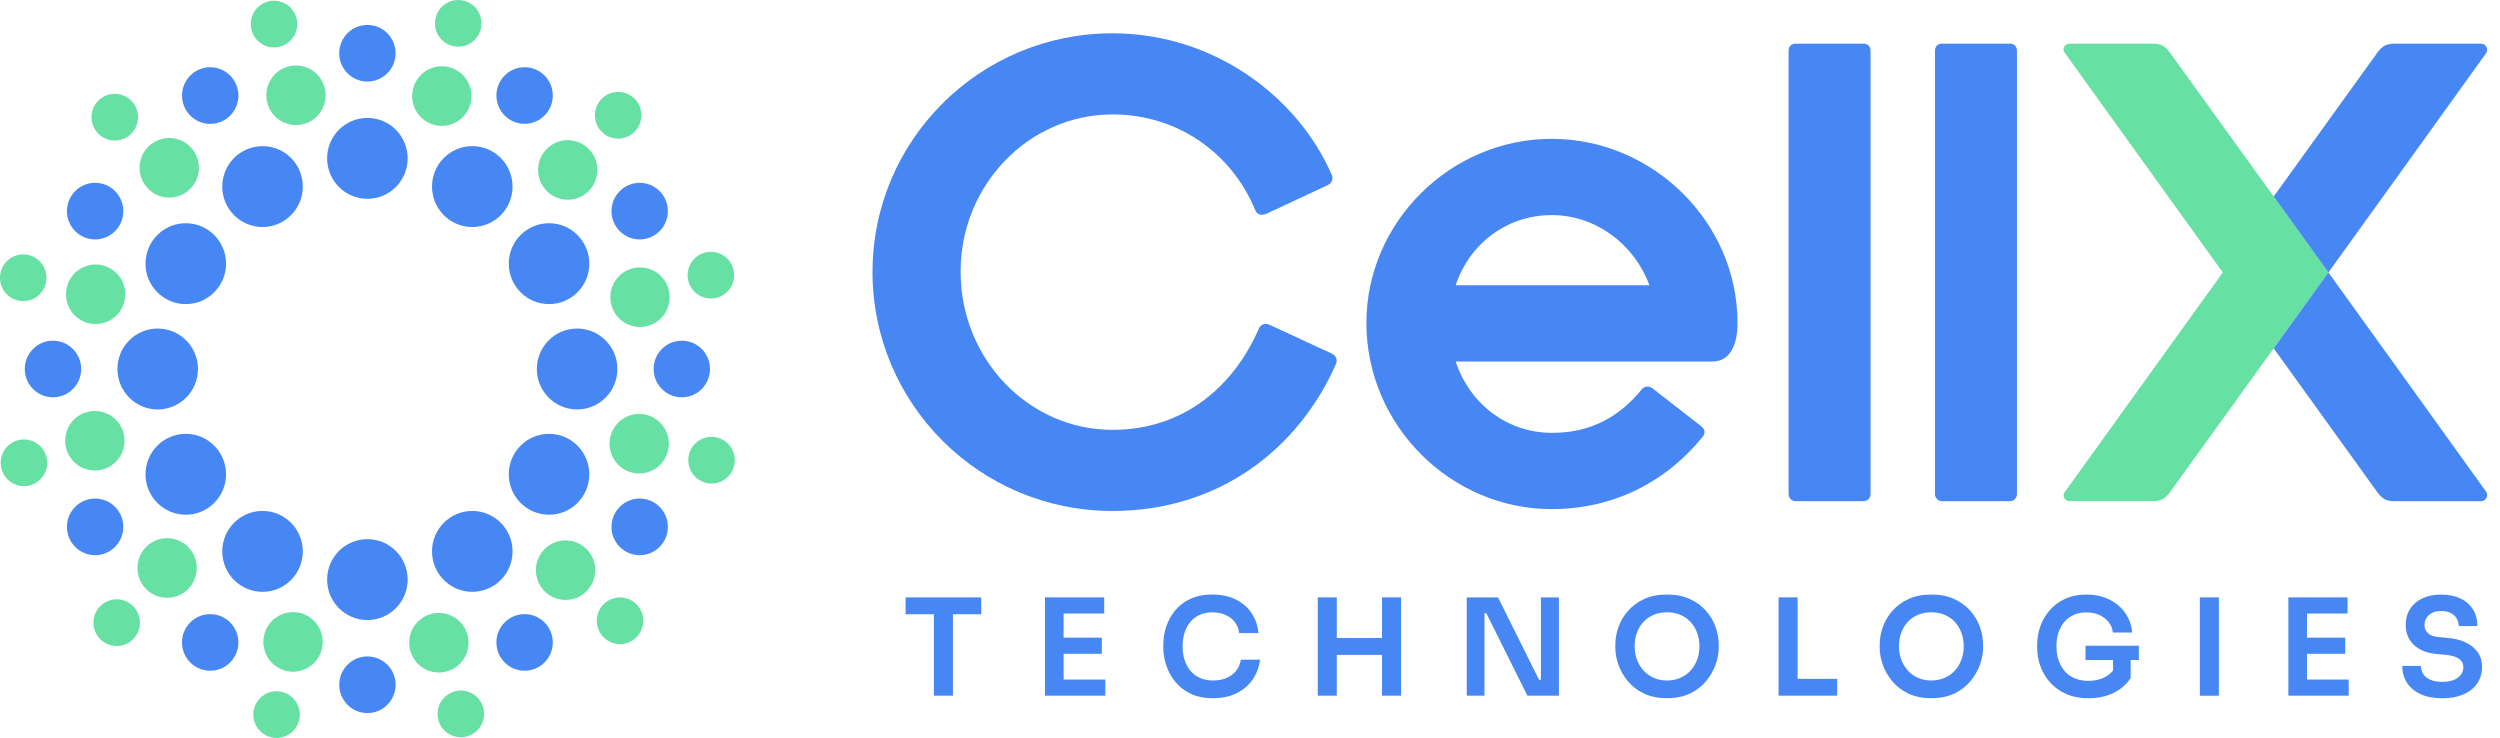 <svg class="h-[34px] w-auto md:h-auto" width="166" height="49" viewBox="0 0 166 49" fill="none" xmlns="http://www.w3.org/2000/svg">
<g clip-path="url(#clip0_658_5909)">
<path d="M22.523 3.536C22.523 2.496 23.363 1.656 24.395 1.656C25.43 1.656 26.267 2.499 26.267 3.536C26.267 4.572 25.428 5.415 24.395 5.415C23.361 5.415 22.523 4.572 22.523 3.536Z" fill="#4787F3"></path>
<path d="M34.834 8.222C35.867 8.222 36.706 7.381 36.706 6.343C36.706 5.304 35.867 4.463 34.834 4.463C33.8 4.463 32.962 5.304 32.962 6.343C32.962 7.381 33.8 8.222 34.834 8.222Z" fill="#4787F3"></path>
<path d="M42.475 15.898C43.509 15.898 44.347 15.057 44.347 14.018C44.347 12.98 43.509 12.139 42.475 12.139C41.441 12.139 40.603 12.98 40.603 14.018C40.603 15.057 41.441 15.898 42.475 15.898Z" fill="#4787F3"></path>
<path d="M45.272 26.381C46.306 26.381 47.144 25.539 47.144 24.501C47.144 23.463 46.306 22.621 45.272 22.621C44.239 22.621 43.4 23.463 43.4 24.501C43.4 25.539 44.239 26.381 45.272 26.381Z" fill="#4787F3"></path>
<path d="M42.475 36.864C43.509 36.864 44.347 36.022 44.347 34.984C44.347 33.946 43.509 33.104 42.475 33.104C41.441 33.104 40.603 33.946 40.603 34.984C40.603 36.022 41.441 36.864 42.475 36.864Z" fill="#4787F3"></path>
<path d="M34.834 44.537C35.867 44.537 36.706 43.696 36.706 42.658C36.706 41.619 35.867 40.778 34.834 40.778C33.8 40.778 32.962 41.619 32.962 42.658C32.962 43.696 33.8 44.537 34.834 44.537Z" fill="#4787F3"></path>
<path d="M26.269 45.467C26.269 46.506 25.43 47.347 24.398 47.347C23.363 47.347 22.526 46.504 22.526 45.467C22.526 44.43 23.365 43.587 24.398 43.587C25.43 43.587 26.269 44.43 26.269 45.467Z" fill="#4787F3"></path>
<path d="M13.957 44.537C14.99 44.537 15.829 43.696 15.829 42.658C15.829 41.619 14.99 40.778 13.957 40.778C12.923 40.778 12.085 41.619 12.085 42.658C12.085 43.696 12.923 44.537 13.957 44.537Z" fill="#4787F3"></path>
<path d="M6.316 36.864C7.35 36.864 8.188 36.022 8.188 34.984C8.188 33.946 7.35 33.104 6.316 33.104C5.282 33.104 4.444 33.946 4.444 34.984C4.444 36.022 5.282 36.864 6.316 36.864Z" fill="#4787F3"></path>
<path d="M3.518 26.381C2.484 26.381 1.646 25.538 1.646 24.501C1.646 23.462 2.486 22.621 3.518 22.621C4.551 22.621 5.39 23.464 5.39 24.501C5.39 25.538 4.551 26.381 3.518 26.381Z" fill="#4787F3"></path>
<path d="M6.316 15.898C7.35 15.898 8.188 15.057 8.188 14.018C8.188 12.98 7.35 12.139 6.316 12.139C5.282 12.139 4.444 12.98 4.444 14.018C4.444 15.057 5.282 15.898 6.316 15.898Z" fill="#4787F3"></path>
<path d="M13.959 8.225C14.993 8.225 15.831 7.383 15.831 6.345C15.831 5.307 14.993 4.465 13.959 4.465C12.925 4.465 12.087 5.307 12.087 6.345C12.087 7.383 12.925 8.225 13.959 8.225Z" fill="#4787F3"></path>
<path d="M1.544 19.994C2.397 19.994 3.088 19.3 3.088 18.444C3.088 17.587 2.397 16.893 1.544 16.893C0.691 16.893 0 17.587 0 18.444C0 19.3 0.691 19.994 1.544 19.994Z" fill="#67E0A3"></path>
<path d="M7.622 9.332C8.475 9.332 9.166 8.637 9.166 7.781C9.166 6.925 8.475 6.23 7.622 6.23C6.77 6.23 6.078 6.925 6.078 7.781C6.078 8.637 6.77 9.332 7.622 9.332Z" fill="#67E0A3"></path>
<path d="M18.193 3.148C19.046 3.148 19.737 2.454 19.737 1.597C19.737 0.741 19.046 0.047 18.193 0.047C17.34 0.047 16.649 0.741 16.649 1.597C16.649 2.454 17.34 3.148 18.193 3.148Z" fill="#67E0A3"></path>
<path d="M30.427 3.101C31.28 3.101 31.971 2.407 31.971 1.551C31.971 0.694 31.28 0 30.427 0C29.575 0 28.883 0.694 28.883 1.551C28.883 2.407 29.575 3.101 30.427 3.101Z" fill="#67E0A3"></path>
<path d="M41.044 9.205C41.897 9.205 42.589 8.511 42.589 7.655C42.589 6.798 41.897 6.104 41.044 6.104C40.192 6.104 39.501 6.798 39.501 7.655C39.501 8.511 40.192 9.205 41.044 9.205Z" fill="#67E0A3"></path>
<path d="M47.202 19.821C48.055 19.821 48.746 19.127 48.746 18.271C48.746 17.414 48.055 16.72 47.202 16.72C46.349 16.72 45.658 17.414 45.658 18.271C45.658 19.127 46.349 19.821 47.202 19.821Z" fill="#67E0A3"></path>
<path d="M47.246 32.107C48.099 32.107 48.79 31.413 48.79 30.556C48.79 29.7 48.099 29.006 47.246 29.006C46.393 29.006 45.702 29.7 45.702 30.556C45.702 31.413 46.393 32.107 47.246 32.107Z" fill="#67E0A3"></path>
<path d="M41.17 42.77C42.023 42.77 42.714 42.075 42.714 41.219C42.714 40.363 42.023 39.669 41.17 39.669C40.317 39.669 39.626 40.363 39.626 41.219C39.626 42.075 40.317 42.77 41.17 42.77Z" fill="#67E0A3"></path>
<path d="M30.599 48.953C31.452 48.953 32.143 48.259 32.143 47.403C32.143 46.546 31.452 45.852 30.599 45.852C29.747 45.852 29.055 46.546 29.055 47.403C29.055 48.259 29.747 48.953 30.599 48.953Z" fill="#67E0A3"></path>
<path d="M18.363 49C19.216 49 19.907 48.306 19.907 47.449C19.907 46.593 19.216 45.899 18.363 45.899C17.511 45.899 16.819 46.593 16.819 47.449C16.819 48.306 17.511 49 18.363 49Z" fill="#67E0A3"></path>
<path d="M7.748 42.896C8.601 42.896 9.292 42.202 9.292 41.345C9.292 40.489 8.601 39.795 7.748 39.795C6.895 39.795 6.204 40.489 6.204 41.345C6.204 42.202 6.895 42.896 7.748 42.896Z" fill="#67E0A3"></path>
<path d="M1.591 32.28C2.443 32.28 3.135 31.585 3.135 30.729C3.135 29.873 2.443 29.179 1.591 29.179C0.738 29.179 0.047 29.873 0.047 30.729C0.047 31.585 0.738 32.28 1.591 32.28Z" fill="#67E0A3"></path>
<path d="M10.471 27.187C11.948 27.187 13.145 25.984 13.145 24.501C13.145 23.018 11.948 21.816 10.471 21.816C8.994 21.816 7.797 23.018 7.797 24.501C7.797 25.984 8.994 27.187 10.471 27.187Z" fill="#4787F3"></path>
<path d="M12.336 20.192C13.813 20.192 15.01 18.99 15.01 17.507C15.01 16.024 13.813 14.822 12.336 14.822C10.859 14.822 9.662 16.024 9.662 17.507C9.662 18.99 10.859 20.192 12.336 20.192Z" fill="#4787F3"></path>
<path d="M17.433 15.074C18.91 15.074 20.107 13.871 20.107 12.388C20.107 10.905 18.91 9.703 17.433 9.703C15.956 9.703 14.758 10.905 14.758 12.388C14.758 13.871 15.956 15.074 17.433 15.074Z" fill="#4787F3"></path>
<path d="M24.395 13.201C25.872 13.201 27.069 11.999 27.069 10.515C27.069 9.032 25.872 7.83 24.395 7.83C22.918 7.83 21.721 9.032 21.721 10.515C21.721 11.999 22.918 13.201 24.395 13.201Z" fill="#4787F3"></path>
<path d="M31.359 15.074C32.836 15.074 34.034 13.871 34.034 12.388C34.034 10.905 32.836 9.703 31.359 9.703C29.883 9.703 28.685 10.905 28.685 12.388C28.685 13.871 29.883 15.074 31.359 15.074Z" fill="#4787F3"></path>
<path d="M36.456 20.192C37.933 20.192 39.13 18.99 39.13 17.507C39.13 16.024 37.933 14.822 36.456 14.822C34.98 14.822 33.782 16.024 33.782 17.507C33.782 18.99 34.98 20.192 36.456 20.192Z" fill="#4787F3"></path>
<path d="M38.321 27.187C39.798 27.187 40.995 25.984 40.995 24.501C40.995 23.018 39.798 21.816 38.321 21.816C36.844 21.816 35.647 23.018 35.647 24.501C35.647 25.984 36.844 27.187 38.321 27.187Z" fill="#4787F3"></path>
<path d="M36.456 34.178C37.933 34.178 39.13 32.976 39.13 31.493C39.13 30.01 37.933 28.807 36.456 28.807C34.98 28.807 33.782 30.01 33.782 31.493C33.782 32.976 34.98 34.178 36.456 34.178Z" fill="#4787F3"></path>
<path d="M31.359 39.297C32.836 39.297 34.034 38.095 34.034 36.612C34.034 35.129 32.836 33.926 31.359 33.926C29.883 33.926 28.685 35.129 28.685 36.612C28.685 38.095 29.883 39.297 31.359 39.297Z" fill="#4787F3"></path>
<path d="M24.395 41.17C25.872 41.17 27.069 39.968 27.069 38.484C27.069 37.001 25.872 35.799 24.395 35.799C22.918 35.799 21.721 37.001 21.721 38.484C21.721 39.968 22.918 41.17 24.395 41.17Z" fill="#4787F3"></path>
<path d="M17.433 39.297C18.91 39.297 20.107 38.095 20.107 36.612C20.107 35.129 18.91 33.926 17.433 33.926C15.956 33.926 14.758 35.129 14.758 36.612C14.758 38.095 15.956 39.297 17.433 39.297Z" fill="#4787F3"></path>
<path d="M12.336 34.178C13.813 34.178 15.01 32.976 15.01 31.493C15.01 30.01 13.813 28.807 12.336 28.807C10.859 28.807 9.662 30.01 9.662 31.493C9.662 32.976 10.859 34.178 12.336 34.178Z" fill="#4787F3"></path>
<path d="M7.556 21.103C8.416 20.434 8.573 19.191 7.906 18.328C7.24 17.464 6.003 17.307 5.143 17.976C4.283 18.645 4.126 19.887 4.793 20.751C5.459 21.614 6.696 21.772 7.556 21.103Z" fill="#67E0A3"></path>
<path d="M12.444 12.705C13.304 12.036 13.46 10.794 12.794 9.93C12.128 9.067 10.891 8.909 10.031 9.578C9.171 10.247 9.014 11.49 9.68 12.353C10.347 13.217 11.584 13.374 12.444 12.705Z" fill="#67E0A3"></path>
<path d="M20.86 7.89C21.719 7.221 21.876 5.979 21.21 5.115C20.544 4.252 19.307 4.094 18.447 4.763C17.587 5.432 17.43 6.675 18.096 7.538C18.762 8.402 20 8.559 20.86 7.89Z" fill="#67E0A3"></path>
<path d="M30.544 7.942C31.404 7.273 31.561 6.031 30.895 5.167C30.228 4.304 28.991 4.146 28.131 4.815C27.271 5.484 27.115 6.727 27.781 7.59C28.447 8.454 29.684 8.611 30.544 7.942Z" fill="#67E0A3"></path>
<path d="M38.903 12.849C39.763 12.18 39.92 10.937 39.254 10.074C38.588 9.21 37.351 9.053 36.491 9.722C35.631 10.391 35.474 11.633 36.14 12.497C36.806 13.36 38.044 13.518 38.903 12.849Z" fill="#67E0A3"></path>
<path d="M43.702 21.299C44.562 20.629 44.719 19.387 44.053 18.523C43.387 17.66 42.149 17.502 41.29 18.172C40.43 18.84 40.273 20.083 40.939 20.946C41.605 21.81 42.842 21.968 43.702 21.299Z" fill="#67E0A3"></path>
<path d="M43.649 31.026C44.509 30.357 44.666 29.114 43.999 28.251C43.333 27.387 42.096 27.23 41.236 27.899C40.376 28.568 40.219 29.81 40.886 30.674C41.552 31.537 42.789 31.695 43.649 31.026Z" fill="#67E0A3"></path>
<path d="M38.761 39.423C39.621 38.754 39.778 37.512 39.111 36.648C38.445 35.785 37.208 35.627 36.348 36.296C35.488 36.965 35.331 38.208 35.998 39.071C36.664 39.935 37.901 40.092 38.761 39.423Z" fill="#67E0A3"></path>
<path d="M30.347 44.24C31.207 43.571 31.364 42.329 30.697 41.465C30.031 40.602 28.794 40.444 27.934 41.113C27.074 41.782 26.917 43.025 27.584 43.888C28.25 44.752 29.487 44.909 30.347 44.24Z" fill="#67E0A3"></path>
<path d="M20.663 44.186C21.523 43.517 21.68 42.275 21.014 41.411C20.348 40.548 19.11 40.39 18.25 41.059C17.391 41.728 17.234 42.971 17.9 43.834C18.566 44.698 19.803 44.855 20.663 44.186Z" fill="#67E0A3"></path>
<path d="M12.301 39.278C13.161 38.608 13.318 37.366 12.652 36.502C11.985 35.639 10.748 35.481 9.888 36.151C9.029 36.819 8.872 38.062 9.538 38.925C10.204 39.789 11.441 39.947 12.301 39.278Z" fill="#67E0A3"></path>
<path d="M7.505 30.828C8.364 30.159 8.521 28.916 7.855 28.053C7.189 27.189 5.952 27.032 5.092 27.701C4.232 28.37 4.075 29.612 4.741 30.476C5.407 31.339 6.645 31.497 7.505 30.828Z" fill="#67E0A3"></path>
<path d="M60.131 40.785H62.01V46.193H63.275V40.785H65.154V39.666H60.131V40.785Z" fill="#4787F3"></path>
<path d="M70.623 43.412H73.16V42.34H70.623V40.738H73.32V39.666H70.623H70.444H69.386V46.193H70.444H70.623H73.392V45.121H70.623V43.412Z" fill="#4787F3"></path>
<path d="M81.782 44.822C81.45 45.063 81.04 45.184 80.555 45.184C80.222 45.184 79.929 45.128 79.678 45.014C79.424 44.902 79.213 44.74 79.041 44.535C78.869 44.33 78.741 44.089 78.652 43.816C78.566 43.543 78.524 43.244 78.524 42.921C78.524 42.599 78.566 42.293 78.652 42.018C78.738 41.744 78.864 41.506 79.031 41.303C79.199 41.1 79.406 40.941 79.654 40.829C79.903 40.717 80.185 40.659 80.501 40.659C80.817 40.659 81.099 40.712 81.352 40.82C81.603 40.927 81.812 41.081 81.975 41.284C82.138 41.488 82.24 41.737 82.282 42.036H83.566C83.512 41.523 83.354 41.077 83.094 40.694C82.833 40.313 82.482 40.014 82.043 39.799C81.603 39.584 81.089 39.477 80.501 39.477C79.913 39.477 79.448 39.575 79.036 39.767C78.624 39.96 78.285 40.217 78.022 40.542C77.757 40.864 77.562 41.221 77.434 41.614C77.306 42.006 77.243 42.408 77.243 42.812V43.008C77.243 43.377 77.306 43.757 77.429 44.147C77.555 44.537 77.748 44.902 78.013 45.238C78.276 45.574 78.617 45.845 79.036 46.053C79.455 46.258 79.962 46.361 80.555 46.361C81.147 46.361 81.703 46.244 82.15 46.013C82.594 45.78 82.945 45.471 83.201 45.084C83.457 44.696 83.612 44.271 83.673 43.804H82.391C82.319 44.241 82.119 44.577 81.787 44.82L81.782 44.822Z" fill="#4787F3"></path>
<path d="M91.765 42.365H88.763V39.666H87.5V46.193H88.763V43.484H91.765V46.193H93.03V39.666H91.765V42.365Z" fill="#4787F3"></path>
<path d="M102.317 45.14H102.194L99.469 39.666H97.392V46.193H98.569V40.721H98.694L101.42 46.193H103.512V39.666H102.317V45.14Z" fill="#4787F3"></path>
<path d="M113.267 40.542C112.979 40.219 112.621 39.963 112.188 39.767C111.758 39.573 111.258 39.477 110.688 39.477C110.118 39.477 109.619 39.575 109.191 39.767C108.763 39.96 108.405 40.217 108.119 40.542C107.83 40.864 107.616 41.221 107.472 41.618C107.33 42.015 107.258 42.412 107.258 42.812V43.008C107.258 43.372 107.326 43.748 107.463 44.138C107.6 44.528 107.809 44.895 108.091 45.233C108.372 45.572 108.728 45.845 109.158 46.051C109.588 46.256 110.098 46.359 110.686 46.359C111.274 46.359 111.783 46.256 112.214 46.051C112.644 45.845 113 45.572 113.281 45.233C113.562 44.892 113.774 44.528 113.913 44.138C114.053 43.748 114.123 43.37 114.123 43.008V42.812C114.123 42.412 114.051 42.015 113.909 41.618C113.767 41.221 113.551 40.862 113.262 40.542H113.267ZM112.697 43.783C112.6 44.054 112.458 44.297 112.269 44.507C112.083 44.719 111.856 44.883 111.588 45.004C111.321 45.123 111.021 45.184 110.688 45.184C110.356 45.184 110.065 45.126 109.798 45.004C109.53 44.885 109.302 44.719 109.116 44.507C108.93 44.294 108.786 44.054 108.688 43.783C108.591 43.512 108.542 43.225 108.542 42.919C108.542 42.597 108.591 42.298 108.688 42.025C108.786 41.749 108.928 41.511 109.116 41.305C109.305 41.1 109.53 40.939 109.798 40.827C110.065 40.715 110.363 40.656 110.688 40.656C111.014 40.656 111.318 40.712 111.583 40.827C111.849 40.939 112.074 41.1 112.26 41.305C112.446 41.511 112.59 41.751 112.693 42.025C112.793 42.298 112.844 42.597 112.844 42.919C112.844 43.223 112.795 43.51 112.697 43.783Z" fill="#4787F3"></path>
<path d="M119.362 39.666H118.097V46.193H119.183H119.362H121.989V45.077H119.362V39.666Z" fill="#4787F3"></path>
<path d="M130.817 40.542C130.528 40.219 130.17 39.963 129.74 39.767C129.31 39.573 128.81 39.477 128.24 39.477C127.67 39.477 127.173 39.575 126.745 39.767C126.317 39.96 125.959 40.217 125.673 40.542C125.385 40.864 125.168 41.221 125.026 41.618C124.885 42.015 124.812 42.412 124.812 42.812V43.008C124.812 43.372 124.88 43.748 125.017 44.138C125.154 44.528 125.364 44.895 125.645 45.233C125.926 45.572 126.284 45.845 126.712 46.051C127.142 46.256 127.652 46.359 128.24 46.359C128.828 46.359 129.338 46.256 129.768 46.051C130.198 45.845 130.554 45.572 130.835 45.233C131.117 44.892 131.328 44.528 131.468 44.138C131.607 43.748 131.677 43.37 131.677 43.008V42.812C131.677 42.412 131.605 42.015 131.463 41.618C131.321 41.221 131.105 40.862 130.817 40.542ZM130.247 43.783C130.149 44.054 130.007 44.297 129.819 44.507C129.633 44.719 129.405 44.883 129.138 45.004C128.87 45.123 128.57 45.184 128.238 45.184C127.905 45.184 127.615 45.126 127.347 45.004C127.08 44.885 126.852 44.719 126.666 44.507C126.48 44.294 126.336 44.054 126.238 43.783C126.14 43.512 126.091 43.225 126.091 42.919C126.091 42.597 126.14 42.298 126.238 42.025C126.336 41.749 126.477 41.511 126.666 41.305C126.852 41.1 127.08 40.939 127.347 40.827C127.615 40.715 127.912 40.656 128.238 40.656C128.563 40.656 128.868 40.712 129.133 40.827C129.396 40.939 129.624 41.1 129.81 41.305C129.996 41.511 130.14 41.751 130.242 42.025C130.342 42.298 130.393 42.597 130.393 42.919C130.393 43.223 130.344 43.51 130.247 43.783Z" fill="#4787F3"></path>
<path d="M138.472 43.825H140.307V44.526C140.172 44.682 140.014 44.825 139.811 44.937C139.488 45.119 139.107 45.21 138.667 45.21C138.346 45.21 138.056 45.159 137.795 45.053C137.535 44.949 137.312 44.797 137.128 44.598C136.944 44.4 136.802 44.154 136.7 43.87C136.6 43.585 136.549 43.262 136.549 42.905C136.549 42.571 136.595 42.268 136.686 41.992C136.779 41.717 136.909 41.481 137.084 41.282C137.256 41.081 137.465 40.929 137.712 40.822C137.958 40.715 138.23 40.661 138.525 40.661C138.821 40.661 139.114 40.715 139.367 40.822C139.618 40.929 139.828 41.084 139.995 41.282C140.162 41.481 140.262 41.721 140.297 42.001H141.581C141.532 41.506 141.376 41.07 141.109 40.691C140.841 40.313 140.488 40.017 140.048 39.802C139.609 39.587 139.102 39.479 138.525 39.479C137.998 39.479 137.53 39.573 137.123 39.762C136.716 39.951 136.374 40.203 136.1 40.521C135.823 40.841 135.616 41.196 135.477 41.59C135.337 41.983 135.268 42.387 135.268 42.798V42.994C135.268 43.424 135.34 43.839 135.486 44.241C135.633 44.642 135.847 45.005 136.133 45.322C136.419 45.64 136.772 45.894 137.198 46.081C137.623 46.268 138.114 46.364 138.672 46.364C139.302 46.364 139.858 46.245 140.337 46.011C140.818 45.775 141.197 45.446 141.476 45.023V43.825H142.02V42.877H138.477V43.825H138.472Z" fill="#4787F3"></path>
<path d="M147.334 39.666H146.069V46.195H147.334V39.666Z" fill="#4787F3"></path>
<path d="M153.184 43.412H155.723V42.34H153.184V40.738H155.881V39.666H153.184H153.005H151.947V46.193H153.005H153.184H155.953V45.121H153.184V43.412Z" fill="#4787F3"></path>
<path d="M164.511 43.297C164.315 43.024 164.043 42.805 163.697 42.646C163.35 42.485 162.941 42.387 162.471 42.352L161.911 42.298C161.59 42.275 161.355 42.186 161.209 42.034C161.06 41.882 160.985 41.705 160.985 41.502C160.985 41.336 161.027 41.182 161.111 41.042C161.195 40.901 161.318 40.787 161.481 40.701C161.643 40.614 161.85 40.57 162.099 40.57C162.348 40.57 162.578 40.619 162.75 40.712C162.922 40.808 163.05 40.932 163.134 41.084C163.218 41.236 163.26 41.399 163.26 41.572H164.497C164.497 41.149 164.399 40.78 164.206 40.467C164.013 40.154 163.736 39.911 163.378 39.739C163.018 39.566 162.592 39.479 162.099 39.479C161.606 39.479 161.211 39.561 160.857 39.725C160.504 39.888 160.23 40.122 160.034 40.423C159.839 40.724 159.741 41.084 159.741 41.499C159.741 42.053 159.927 42.499 160.297 42.837C160.667 43.174 161.164 43.37 161.788 43.424L162.357 43.477C162.774 43.512 163.078 43.601 163.274 43.741C163.469 43.881 163.567 44.066 163.567 44.292C163.567 44.477 163.515 44.643 163.411 44.79C163.306 44.937 163.153 45.054 162.948 45.142C162.743 45.231 162.483 45.275 162.169 45.275C161.832 45.275 161.555 45.224 161.346 45.124C161.134 45.021 160.981 44.89 160.888 44.724C160.792 44.561 160.746 44.393 160.746 44.22H159.509C159.509 44.631 159.611 45 159.816 45.324C160.02 45.649 160.323 45.904 160.72 46.088C161.118 46.273 161.602 46.366 162.171 46.366C162.711 46.366 163.178 46.279 163.573 46.107C163.969 45.934 164.273 45.691 164.487 45.378C164.701 45.065 164.808 44.703 164.808 44.29C164.808 43.902 164.711 43.571 164.515 43.297H164.511Z" fill="#4787F3"></path>
<path d="M57.936 18.049C57.936 9.338 65.035 2.211 73.869 2.211C80.524 2.211 86.131 6.342 88.43 11.608C88.551 11.891 88.43 12.176 88.149 12.297L84.075 14.2C83.833 14.322 83.471 14.28 83.35 13.957C81.817 10.23 78.266 7.599 73.869 7.599C68.302 7.599 63.786 12.297 63.786 18.009V18.051C63.786 23.843 68.305 28.541 73.869 28.541C78.629 28.541 81.936 25.624 83.589 21.818C83.71 21.496 84.073 21.453 84.315 21.575L88.428 23.478C88.71 23.6 88.83 23.884 88.71 24.167C86.21 29.837 80.924 33.928 73.867 33.928C65.033 33.928 57.934 26.799 57.934 18.051L57.936 18.049Z" fill="#4787F3"></path>
<path d="M90.728 21.451C90.728 14.728 96.334 9.219 103.029 9.219C109.724 9.219 115.372 14.728 115.372 21.451C115.372 22.869 114.888 24.004 113.718 24.004H96.657C97.585 26.799 100.045 28.742 103.071 28.742C105.652 28.742 107.547 27.649 109 25.867C109.163 25.664 109.444 25.585 109.726 25.785L112.953 28.296C113.277 28.539 113.195 28.824 113.074 28.985C110.614 32.023 107.105 33.805 103.031 33.805C96.337 33.805 90.73 28.256 90.73 21.449L90.728 21.451ZM96.657 18.941H109.526C108.517 16.227 105.975 14.282 103.031 14.282C100.087 14.282 97.585 16.146 96.657 18.941Z" fill="#4787F3"></path>
<path d="M118.762 32.794V3.386C118.762 3.061 118.965 2.898 119.246 2.898H123.722C124.004 2.898 124.206 3.061 124.206 3.386V32.794C124.206 33.076 124.006 33.279 123.724 33.279H119.246C118.965 33.279 118.762 33.076 118.762 32.794Z" fill="#4787F3"></path>
<path d="M128.482 32.794V3.386C128.482 3.061 128.685 2.898 128.966 2.898H133.442C133.724 2.898 133.926 3.061 133.926 3.386V32.794C133.926 33.076 133.726 33.279 133.445 33.279H128.966C128.685 33.279 128.482 33.076 128.482 32.794Z" fill="#4787F3"></path>
<path d="M144.095 3.508C143.771 3.062 143.49 2.9 142.964 2.9H137.412C137.17 2.9 136.847 3.183 137.13 3.547C137.174 3.608 147.594 18.093 147.594 18.093C147.594 18.093 137.174 32.569 137.13 32.63C136.849 32.994 137.17 33.277 137.412 33.277H142.964C143.49 33.277 143.771 33.114 144.095 32.67C144.357 32.308 154.61 18.089 154.61 18.089C154.61 18.089 144.357 3.87 144.095 3.508Z" fill="#67E0A3"></path>
<path d="M154.607 18.088L150.973 23.13C150.973 23.13 157.521 32.224 157.847 32.672C158.17 33.116 158.451 33.279 158.977 33.279H164.744C165.067 33.279 165.269 32.915 165.067 32.632C164.646 32.028 154.607 18.091 154.607 18.091V18.088Z" fill="#4787F3"></path>
<path d="M154.607 18.089C154.607 18.089 164.646 4.152 165.067 3.547C165.269 3.265 165.067 2.9 164.744 2.9H158.977C158.451 2.9 158.17 3.064 157.847 3.508C157.519 3.956 150.973 13.049 150.973 13.049L154.607 18.091V18.089Z" fill="#4787F3"></path>
</g>
<defs>
<clipPath id="clip0_658_5909">
<rect width="165.148" height="49" fill="white"></rect>
</clipPath>
</defs>
</svg>